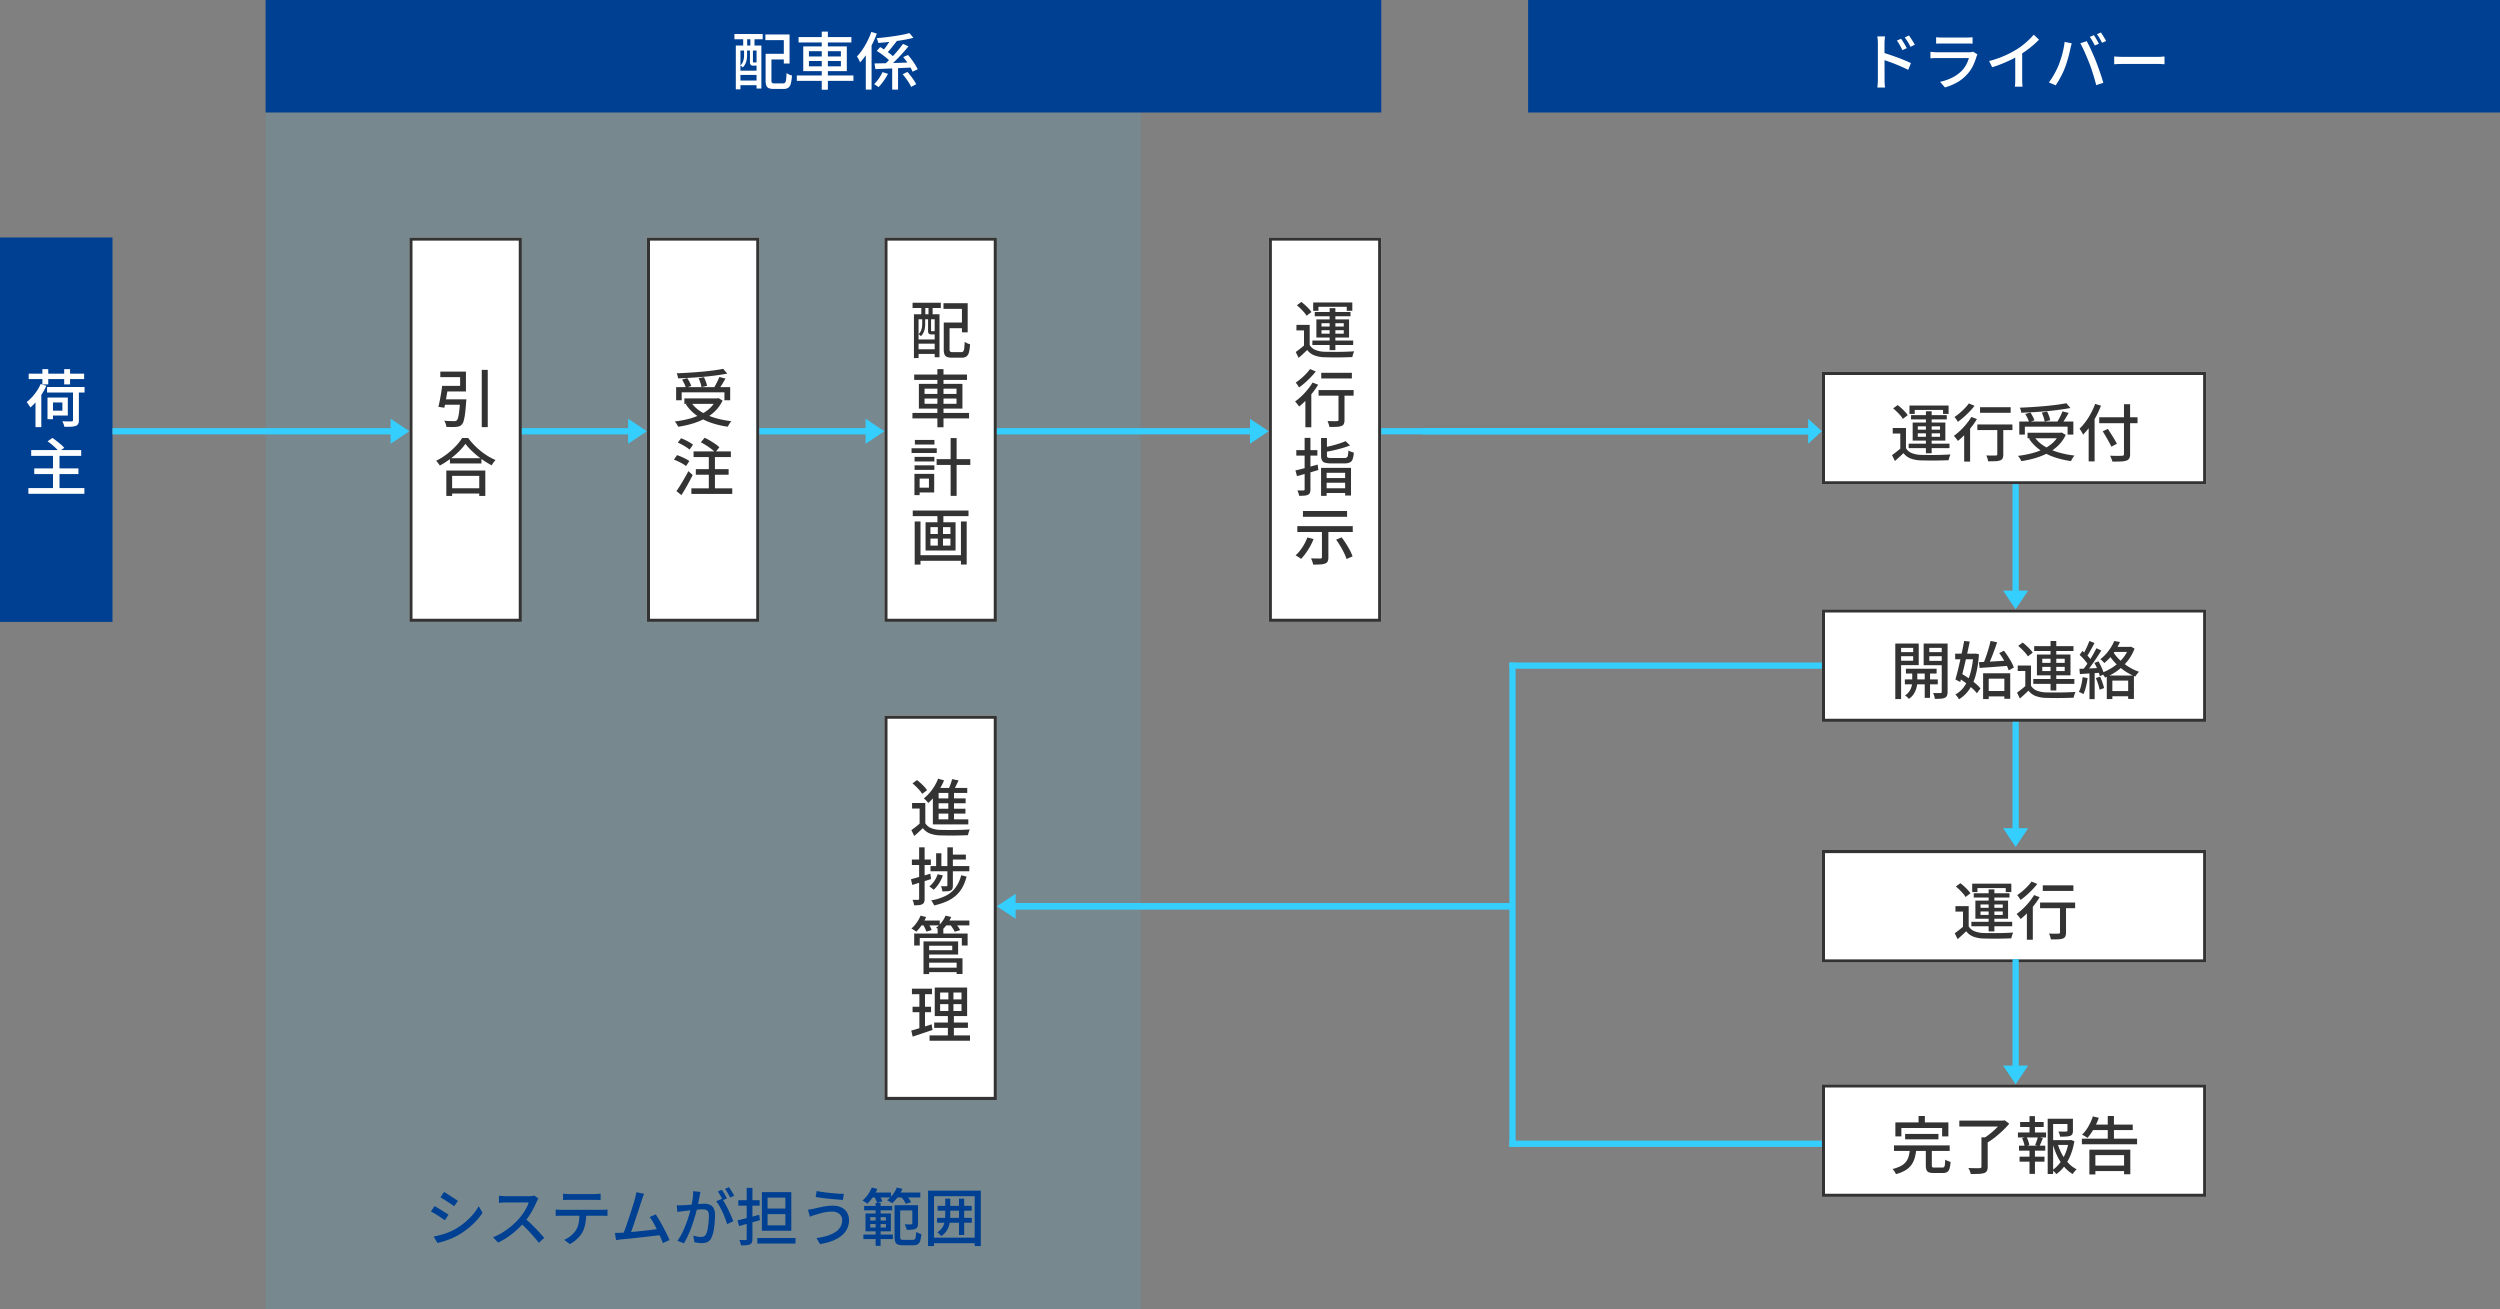 <svg xmlns="http://www.w3.org/2000/svg" width="800" height="419" viewBox="0 0 800 419">
  <rect x="0" y="0" width="800" height="419" fill="#808080" stroke="none"/>
  <g id="diagram" transform="translate(2529 6100)">
    <rect id="長方形_636" data-name="長方形 636" width="358" height="383" transform="translate(-2087 -6064)" fill="none"/>
    <rect id="長方形_637" data-name="長方形 637" width="358" height="383" transform="translate(-2445 -6064)" fill="none"/>
    <rect id="長方形_643" data-name="長方形 643" width="280" height="383" transform="translate(-2444 -6064)" fill="#34ceff" opacity="0.12"/>
    <g id="グループ_900" data-name="グループ 900" transform="translate(-2769 -9455)">
      <rect id="長方形_638" data-name="長方形 638" width="36" height="123" transform="translate(240 3431)" fill="#004092"/>
      <path id="パス_5689" data-name="パス 5689" d="M7.06-11.16h12V-9.4h-12Zm8.3.84h1.88V-.54A2.583,2.583,0,0,1,17.02.64a1.415,1.415,0,0,1-.78.64,4.776,4.776,0,0,1-1.46.26q-.88.04-2.18.04a4.368,4.368,0,0,0-.26-.89,8.906,8.906,0,0,0-.4-.89l1.25.04q.61.02,1.06.01t.63-.01a.727.727,0,0,0,.38-.1.4.4,0,0,0,.1-.32ZM5.02-12.12l1.82.58a20.7,20.7,0,0,1-1.42,2.6A21.529,21.529,0,0,1,3.65-6.55,17.825,17.825,0,0,1,1.72-4.6a3.725,3.725,0,0,0-.32-.54Q1.18-5.46.95-5.8a5.076,5.076,0,0,0-.41-.54A14.741,14.741,0,0,0,3.08-8.91,14.981,14.981,0,0,0,5.02-12.12Zm3.1,4.34H13.7v5.76H8.12V-3.58h3.84V-6.22H8.12Zm-.92,0H8.96V-.86H7.2ZM1.18-15.42H18.92v1.72H1.18Zm4.38-1.46H7.44V-12H5.56Zm6.98,0h1.88V-12H12.54ZM3.36-7.84,5.22-9.68V1.68H3.36ZM1.98,9.02h16v1.86h-16Zm.98,5.86H17.1V16.7H2.96Zm-1.88,6.3H19v1.84H1.08ZM8.96,10.56h2.08V22.14H8.96ZM7.22,6.22,8.78,5.14q.64.44,1.36,1t1.37,1.12A9.128,9.128,0,0,1,12.56,8.3L10.88,9.5a10.628,10.628,0,0,0-.97-1.05Q9.3,7.86,8.59,7.27T7.22,6.22Z" transform="translate(248 3490)" fill="#fff"/>
    </g>
    <g id="グループ_901" data-name="グループ 901" transform="translate(-2638 -9455)">
      <g id="長方形_638-2" data-name="長方形 638" transform="translate(240 3431)" fill="#fff" stroke="#333" stroke-width="1">
        <rect width="36" height="123" stroke="none"/>
        <rect x="0.5" y="0.5" width="35" height="122" fill="none"/>
      </g>
      <path id="パス_5690" data-name="パス 5690" d="M8.28-7.22h1.96l-.01.15q-.01.15-.02.34a1.5,1.5,0,0,1-.05.33q-.14,2.3-.34,3.77A16.5,16.5,0,0,1,9.38-.34,2.8,2.8,0,0,1,8.76.86,1.858,1.858,0,0,1,8,1.39,4.311,4.311,0,0,1,7,1.6a10.952,10.952,0,0,1-1.36.05q-.86-.01-1.82-.05A3.6,3.6,0,0,0,3.61.59a4.231,4.231,0,0,0-.47-.97q.96.1,1.84.12t1.26.02a2.775,2.775,0,0,0,.51-.04.905.905,0,0,0,.39-.18,1.969,1.969,0,0,0,.46-.95,15.054,15.054,0,0,0,.36-2.08q.16-1.35.3-3.47Zm-5.8-4.3H4.42q-.16,1.16-.38,2.44T3.61-6.62q-.21,1.18-.43,2.1l-1.9-.3q.24-.9.46-2.04t.42-2.36Q2.36-10.44,2.48-11.52Zm12.68-5.12h1.92V1.68H15.16ZM2.72-7.22H8.84v1.74H2.48Zm.44-4.3H8.24v-2.8H1.9v-1.76h8.2v6.34H3.16ZM4.98,11.62H15.06V13.3H4.98Zm-.3,9.62H15.22v1.68H4.68Zm-.86-5.66H16.3V23.7H14.36V17.28H5.68V23.7H3.82ZM9.94,7.02a17.889,17.889,0,0,1-2.1,2.45A26.322,26.322,0,0,1,5,11.9a26.966,26.966,0,0,1-3.26,2.08,5,5,0,0,0-.32-.5q-.2-.28-.42-.55a4.331,4.331,0,0,0-.44-.47,20.78,20.78,0,0,0,3.36-2.09A24,24,0,0,0,6.83,7.78,15.54,15.54,0,0,0,8.88,5.16h1.94a21.184,21.184,0,0,0,1.83,2.17,23.474,23.474,0,0,0,2.16,1.98,21.034,21.034,0,0,0,2.36,1.66,20.284,20.284,0,0,0,2.41,1.25,6.327,6.327,0,0,0-.68.81q-.32.45-.58.87-1.16-.62-2.36-1.41a26.154,26.154,0,0,1-2.31-1.71q-1.11-.92-2.07-1.88A16.841,16.841,0,0,1,9.94,7.02Z" transform="translate(248 3490)" fill="#333"/>
    </g>
    <g id="グループ_911" data-name="グループ 911" transform="translate(-2486 -9302)">
      <g id="長方形_638-3" data-name="長方形 638" transform="translate(240 3431)" fill="#fff" stroke="#333" stroke-width="1">
        <rect width="36" height="123" stroke="none"/>
        <rect x="0.5" y="0.5" width="35" height="122" fill="none"/>
      </g>
      <path id="パス_5694" data-name="パス 5694" d="M5.1-9.04v7.22H3.28V-7.28H.86V-9.04Zm0,6.46A3.79,3.79,0,0,0,6.93-1.02,8.451,8.451,0,0,0,9.8-.44q.86.02,2.09.03t2.58,0q1.35-.01,2.63-.06t2.24-.11a5.188,5.188,0,0,0-.22.53Q19,.28,18.9.63t-.16.63q-.88.04-2.05.07t-2.43.04q-1.26.01-2.43-.01T9.78,1.32A9.877,9.877,0,0,1,6.55.71,5.311,5.311,0,0,1,4.3-1Q3.66-.38,2.99.24T1.56,1.52L.64-.36Q1.28-.82,2.02-1.4T3.44-2.58ZM1-15.32l1.44-1.06q.6.46,1.23,1.03t1.15,1.14a8.089,8.089,0,0,1,.84,1.07L4.1-11.96a6.768,6.768,0,0,0-.79-1.09q-.51-.59-1.12-1.19T1-15.32Zm12.68-1.36,2.06.42q-.46.98-.97,2t-.93,1.72l-1.56-.44q.26-.5.53-1.15t.5-1.32Q13.54-16.12,13.68-16.68ZM9.36-13.86h9.16v1.6H9.36V-3H7.52v-9.44l1.42-1.42Zm-.82,3.34H18v1.56H8.54Zm0,3.32h9.4v1.56H8.54ZM7.52-3.82H18.86V-2.2H7.52Zm4.94-9.34h1.82V-3.14H12.46ZM9.2-16.82l1.9.54a20.349,20.349,0,0,1-1.39,2.74,22.29,22.29,0,0,1-1.74,2.49A15.465,15.465,0,0,1,6.04-9.04a5.419,5.419,0,0,0-.39-.48q-.25-.28-.53-.56a4.365,4.365,0,0,0-.5-.44,13.626,13.626,0,0,0,2.65-2.79A15.753,15.753,0,0,0,9.2-16.82ZM12.16,5.14h1.76v6.82H12.16Zm-3.6,1.9h1.68V11.8H8.56Zm4.6.44h4.92V9.06H13.16Zm-6.4,3.66H19.18V12.8H6.76Zm5.4,1.56h1.76v4.66a3.027,3.027,0,0,1-.14,1.02,1.1,1.1,0,0,1-.6.6,2.824,2.824,0,0,1-1.08.23q-.66.03-1.56.03a4.239,4.239,0,0,0-.14-.84,5.347,5.347,0,0,0-.28-.82q.6.02,1.09.02t.67-.02q.28,0,.28-.26ZM9.04,13.76l1.68.38a11.315,11.315,0,0,1-1.25,2.57,10.072,10.072,0,0,1-1.71,2.03,3.088,3.088,0,0,0-.39-.36q-.25-.2-.52-.4t-.47-.32a7.429,7.429,0,0,0,1.59-1.72A8.716,8.716,0,0,0,9.04,13.76Zm7.54.32,1.72.42A14.337,14.337,0,0,1,16.95,18a9.781,9.781,0,0,1-2.11,2.62,11.654,11.654,0,0,1-2.98,1.86A21.3,21.3,0,0,1,7.9,23.74a3.755,3.755,0,0,0-.4-.86,5.667,5.667,0,0,0-.54-.76,16.6,16.6,0,0,0,4.71-1.49,8.843,8.843,0,0,0,3.1-2.6A11.555,11.555,0,0,0,16.58,14.08ZM.5,15.36q1.18-.32,2.84-.79t3.36-.99l.24,1.72q-1.54.5-3.12.99t-2.88.89ZM.8,9.04H6.88V10.8H.8Zm2.32-3.9H4.88V21.6a3.045,3.045,0,0,1-.16,1.1,1.279,1.279,0,0,1-.58.64,2.776,2.776,0,0,1-1.03.29,15.086,15.086,0,0,1-1.61.07,3.951,3.951,0,0,0-.17-.87A6.132,6.132,0,0,0,1,21.94q.6.02,1.1.02t.68-.02a.391.391,0,0,0,.26-.07.353.353,0,0,0,.08-.27ZM5.64,43.66h10.2v1.42H5.64Zm3.4-12.44h1.82v2.32H9.04Zm-7.5,1.5h17.1v3.86H16.78V34.16H3.32v2.42H1.54Zm4.02,2.52H15.6v4.22H5.56v-1.4h8.16V36.64H5.56Zm.08,5.4H17v5.04H15.12V42.06H5.64Zm-1.12-5.4h1.8V45.7H4.52ZM3.34,28.58H9.72v1.54H3.34Zm7.92,0H19.2v1.54H11.26ZM3.58,27l1.78.46a15.672,15.672,0,0,1-1.43,2.59A13.76,13.76,0,0,1,2.2,32.16a2.87,2.87,0,0,0-.45-.35l-.58-.38q-.29-.19-.51-.31a9.938,9.938,0,0,0,1.68-1.86A10.773,10.773,0,0,0,3.58,27Zm8,0,1.8.44a11.761,11.761,0,0,1-1.41,2.45,11.2,11.2,0,0,1-1.81,1.95,4.948,4.948,0,0,0-.48-.32q-.3-.18-.61-.35a5.837,5.837,0,0,0-.55-.27,8.641,8.641,0,0,0,1.79-1.74A9.211,9.211,0,0,0,11.58,27Zm-7.3,2.76,1.62-.44a10.088,10.088,0,0,1,.73,1.17,7.391,7.391,0,0,1,.51,1.13l-1.7.5a8.19,8.19,0,0,0-.47-1.14A10.333,10.333,0,0,0,4.28,29.76Zm8.68.04,1.66-.48q.46.52.93,1.17a6.512,6.512,0,0,1,.69,1.15l-1.72.52a9.049,9.049,0,0,0-.66-1.15A12.145,12.145,0,0,0,12.96,29.8ZM9.84,55.32v2.2h6.84v-2.2Zm0-3.7V53.8h6.84V51.62ZM8.12,50H18.48v9.14H8.12ZM7.94,61.2h10.8v1.72H7.94ZM6.46,65.32H19.4v1.72H6.46ZM.82,50.38H7.24v1.76H.82Zm.2,5.78H6.94V57.9H1.02ZM.6,63.78q.84-.22,1.9-.54t2.24-.7l2.36-.76.32,1.8q-1.64.56-3.32,1.12T1.06,65.72Zm2.6-12.7H5V63.42l-1.8.32Zm9.28-.34H14.1v7.62h.14V66.1H12.32V58.36h.16Z" transform="translate(248 3468)" fill="#333"/>
    </g>
    <g id="グループ_903" data-name="グループ 903" transform="translate(-2562 -9455)">
      <g id="長方形_638-4" data-name="長方形 638" transform="translate(240 3431)" fill="#fff" stroke="#333" stroke-width="1">
        <rect width="36" height="123" stroke="none"/>
        <rect x="0.5" y="0.5" width="35" height="122" fill="none"/>
      </g>
      <path id="パス_5691" data-name="パス 5691" d="M1.36-11.12h17.3v4.2H16.82V-9.46H3.14v2.54H1.36ZM4-7.52H14.9v1.76H4Zm12.42-9.46,1.3,1.54q-1.6.3-3.51.56t-3.98.45q-2.07.19-4.17.31t-4.08.2a3.817,3.817,0,0,0-.16-.84,5.6,5.6,0,0,0-.28-.78q1.98-.08,4.03-.21t4.04-.31q1.99-.18,3.73-.41T16.42-16.98ZM3.26-13.52,4.9-14a9.314,9.314,0,0,1,.78,1.3,8.911,8.911,0,0,1,.52,1.22l-1.72.54a7.519,7.519,0,0,0-.49-1.25A12.951,12.951,0,0,0,3.26-13.52Zm5.3-.44,1.7-.36a14.409,14.409,0,0,1,.61,1.42,7.807,7.807,0,0,1,.39,1.36l-1.78.44a8.627,8.627,0,0,0-.34-1.37A12.4,12.4,0,0,0,8.56-13.96Zm6.62-.4,1.98.5q-.36.64-.75,1.29t-.78,1.24q-.39.59-.73,1.05l-1.54-.48q.32-.5.66-1.13t.65-1.28Q14.98-13.82,15.18-14.36ZM14.2-7.52h.4l.34-.08,1.28.78a11.624,11.624,0,0,1-2.37,3.36,14.223,14.223,0,0,1-3.32,2.41A21.86,21.86,0,0,1,6.5.58a32.169,32.169,0,0,1-4.48.98q-.1-.22-.29-.55T1.33.38a3.746,3.746,0,0,0-.41-.5A34.853,34.853,0,0,0,5.28-.93,20.108,20.108,0,0,0,9.11-2.31a12.372,12.372,0,0,0,3.05-2.06A8.855,8.855,0,0,0,14.2-7.2ZM6.12-6.28A10.625,10.625,0,0,0,9.16-3.36a17.56,17.56,0,0,0,4.41,2.02A29.936,29.936,0,0,0,19.04-.22a3.717,3.717,0,0,0-.42.52q-.22.32-.41.65t-.33.59A27.828,27.828,0,0,1,12.32.21,17.7,17.7,0,0,1,7.8-2.15,13.71,13.71,0,0,1,4.48-5.6ZM9.26,6.52,10.5,5.08A18.394,18.394,0,0,1,12.22,6q.9.54,1.7,1.09A8.3,8.3,0,0,1,15.2,8.14L13.86,9.76a9.71,9.71,0,0,0-1.23-1.09q-.77-.59-1.66-1.16T9.26,6.52Zm-1.6,8.6h10.5v1.8H7.66ZM6.24,21.26H19.32v1.8H6.24Zm.7-11.82H18.88v1.82H6.94Zm4.88.62h1.96v12H11.82ZM1.9,6.64l1.04-1.4a13.9,13.9,0,0,1,1.39.6q.73.36,1.38.74a6.433,6.433,0,0,1,1.05.74L5.66,8.88a8.42,8.42,0,0,0-1.03-.77Q4,7.7,3.29,7.31A13.836,13.836,0,0,0,1.9,6.64ZM.66,12.1l.98-1.46q.68.22,1.42.54t1.41.67a7.533,7.533,0,0,1,1.11.69l-1.04,1.6a8.687,8.687,0,0,0-1.07-.72q-.65-.38-1.38-.73A13.263,13.263,0,0,0,.66,12.1Zm.8,10.06q.54-.76,1.2-1.82T4,18.09q.68-1.19,1.28-2.33l1.38,1.26q-.52,1.04-1.13,2.17T4.29,21.4q-.63,1.08-1.23,2.04Z" transform="translate(248 3490)" fill="#333"/>
    </g>
    <g id="グループ_904" data-name="グループ 904" transform="translate(-2486 -9455)">
      <g id="長方形_638-5" data-name="長方形 638" transform="translate(240 3431)" fill="#fff" stroke="#333" stroke-width="1">
        <rect width="36" height="123" stroke="none"/>
        <rect x="0.5" y="0.5" width="35" height="122" fill="none"/>
      </g>
      <path id="パス_5692" data-name="パス 5692" d="M11.9-9.78h5.82v1.8H11.9Zm-.9,0h1.86v8.54a1.036,1.036,0,0,0,.19.75,1.353,1.353,0,0,0,.83.17h2.74a.776.776,0,0,0,.63-.25,1.942,1.942,0,0,0,.3-.95q.09-.7.15-2.1a4.437,4.437,0,0,0,.52.32,5.184,5.184,0,0,0,.62.28,4.653,4.653,0,0,0,.58.18,13,13,0,0,1-.36,2.59,2.336,2.336,0,0,1-.8,1.32,2.523,2.523,0,0,1-1.5.39H13.64a4.384,4.384,0,0,1-1.59-.23,1.423,1.423,0,0,1-.81-.82A4.519,4.519,0,0,1,11-1.24Zm-.08-6.2h7.74v9.32H16.82v-7.5h-5.9ZM1.46-12.44H9.64V1.32H8.1V-10.84H2.94V1.58H1.46Zm.78,8.06h6.6v1.36H2.24Zm0,3.14h6.6V.26H2.24ZM1.02-16.12h9.04v1.68H1.02Zm2.8.4H5.1v4.48H3.82Zm2.3,0H7.44v4.48H6.12ZM4.1-11.26h.96v2.02a8.112,8.112,0,0,1-.11,1.27,5.248,5.248,0,0,1-.41,1.35,3.909,3.909,0,0,1-.86,1.2,2.259,2.259,0,0,0-.34-.35,1.77,1.77,0,0,0-.42-.29,3.1,3.1,0,0,0,.76-1.03A4.59,4.59,0,0,0,4.01-8.2,6.692,6.692,0,0,0,4.1-9.26Zm1.88,0h.96V-7.3a.421.421,0,0,0,.04.23q.04.05.18.05h.58q.24,0,.28-.06a1.416,1.416,0,0,0,.41.24,3.807,3.807,0,0,0,.49.16.9.9,0,0,1-.33.52A1.213,1.213,0,0,1,7.9-6H7.06a1.135,1.135,0,0,1-.85-.25A1.648,1.648,0,0,1,5.98-7.3ZM1.54,6.86h16.9V8.58H1.54ZM.98,19.14H19.1v1.74H.98ZM8.96,5.12h1.96v18.6H8.96Zm-4.1,9.4v1.7H15.08v-1.7Zm0-3.14v1.68H15.08V11.38ZM3.04,9.84H16.98v7.92H3.04ZM8.72,33.92H19.5v1.86H8.72Zm4.48-6.74h1.92v18.5H13.2ZM1.66,33.2H8v1.46H1.66Zm.1-5.42H8.02v1.48H1.76Zm-.1,8.12H8v1.46H1.66ZM.7,30.44H8.76v1.52H.7Zm1.82,8.2H7.94v5.94H2.52V43.06H6.26v-2.9H2.52Zm-.9,0H3.28v6.8H1.62ZM2.74,64.66h14.5v1.8H2.74ZM1.08,50.38H18.92v1.78H1.08Zm.62,3.48H3.56V67.68H1.7Zm14.8,0h1.84V67.64H16.5ZM8.98,50.9h1.9v3.98H8.98Zm.12,3.92h1.66v7.72H9.1ZM6.74,59.36V61.6h6.4V59.36Zm0-3.68v2.2h6.4v-2.2ZM5.18,54.12h9.6v9.04H5.18Z" transform="translate(248 3468)" fill="#333"/>
    </g>
    <g id="グループ_905" data-name="グループ 905" transform="translate(-2363 -9455)">
      <g id="長方形_638-6" data-name="長方形 638" transform="translate(240 3431)" fill="#fff" stroke="#333" stroke-width="1">
        <rect width="36" height="123" stroke="none"/>
        <rect x="0.5" y="0.5" width="35" height="122" fill="none"/>
      </g>
      <path id="パス_5693" data-name="パス 5693" d="M5.1-9.04v7.22H3.28V-7.28H.86V-9.04Zm0,6.46A3.79,3.79,0,0,0,6.93-1.02,8.451,8.451,0,0,0,9.8-.44q.86.02,2.09.03t2.58,0q1.35-.01,2.63-.06t2.24-.11a5.188,5.188,0,0,0-.22.53Q19,.28,18.9.63t-.16.63q-.88.04-2.05.07t-2.43.04q-1.26.01-2.43-.01T9.78,1.32A9.877,9.877,0,0,1,6.55.71,5.311,5.311,0,0,1,4.3-1Q3.66-.38,2.99.24T1.56,1.52L.64-.36Q1.28-.82,2.02-1.4T3.44-2.58ZM1-15.32l1.44-1.06q.6.46,1.23,1.03t1.15,1.14a8.089,8.089,0,0,1,.84,1.07L4.1-11.96a6.768,6.768,0,0,0-.79-1.09q-.51-.59-1.12-1.19T1-15.32Zm10.48.92h1.84V-.96H11.48ZM8.88-7.34v1.12H16V-7.34Zm0-2.24V-8.5H16V-9.58ZM7.24-10.8H17.7V-5H7.24ZM6.22-16.22H18.74v2.68H16.96v-1.28H7.9v1.28H6.22Zm.5,3.06H18.16v1.36H6.72ZM5.96-4.02H19.02V-2.6H5.96ZM8.8,6.3h9.8V8.1H8.8Zm5.52,6.08h1.92v9a3.08,3.08,0,0,1-.21,1.27,1.341,1.341,0,0,1-.79.67,4.721,4.721,0,0,1-1.49.26q-.93.04-2.35.04a6.329,6.329,0,0,0-.23-.94,6.431,6.431,0,0,0-.37-.94q.66.02,1.28.03t1.08.01q.46,0,.64-.02a.675.675,0,0,0,.41-.09.38.38,0,0,0,.11-.31Zm-6.38-.56H19.16v1.8H7.94Zm-4.22,1.9,1.66-1.66.24.1V23.72H3.72Zm2.3-4.3,1.78.68a21.816,21.816,0,0,1-1.78,2.58Q5,13.96,3.9,15.1a22.7,22.7,0,0,1-2.18,2,5.544,5.544,0,0,0-.36-.51q-.24-.31-.49-.62a4.3,4.3,0,0,0-.45-.49,18.308,18.308,0,0,0,2.05-1.7,23.369,23.369,0,0,0,1.95-2.1A18.5,18.5,0,0,0,6.02,9.42ZM5.22,5.1l1.82.76A19.888,19.888,0,0,1,5.46,7.69q-.9.93-1.86,1.78a21.607,21.607,0,0,1-1.9,1.51q-.12-.22-.31-.51T1,9.9a3.673,3.673,0,0,0-.38-.46,18.434,18.434,0,0,0,1.71-1.3A21.113,21.113,0,0,0,3.96,6.6,14.2,14.2,0,0,0,5.22,5.1ZM8.74,27.16h1.88v5.58q0,.54.27.68a3.22,3.22,0,0,0,1.21.14h4.06a1.5,1.5,0,0,0,.79-.17,1.023,1.023,0,0,0,.38-.69,11.317,11.317,0,0,0,.17-1.56,3.338,3.338,0,0,0,.82.41,6.733,6.733,0,0,0,.9.27,7.7,7.7,0,0,1-.39,2.13,1.814,1.814,0,0,1-.89,1.04,3.883,3.883,0,0,1-1.66.29H11.94a6.722,6.722,0,0,1-1.95-.22,1.547,1.547,0,0,1-.97-.78,3.492,3.492,0,0,1-.28-1.54Zm7.84,1,1.44,1.38q-1.1.44-2.43.83t-2.74.71q-1.41.32-2.73.56a3.557,3.557,0,0,0-.24-.71q-.18-.41-.34-.71,1.26-.26,2.57-.59t2.48-.71A18.079,18.079,0,0,0,16.58,28.16ZM8.74,36.72h9.58v8.86H16.44V38.3H10.52v7.38H8.74Zm.94,3.26h7.4v1.5H9.68ZM9.6,43.24h7.52v1.52H9.6ZM.54,37.54q.9-.2,2.07-.5t2.46-.66l2.57-.72.24,1.74q-1.78.54-3.59,1.05t-3.25.91Zm.28-6.5H7.56V32.8H.82Zm2.66-3.92H5.34V43.56a3.016,3.016,0,0,1-.17,1.14,1.225,1.225,0,0,1-.61.62,3.149,3.149,0,0,1-1.13.28q-.69.06-1.71.06a4.184,4.184,0,0,0-.21-.86q-.17-.5-.33-.88.62.02,1.18.03a7.288,7.288,0,0,0,.74-.01.426.426,0,0,0,.3-.08.426.426,0,0,0,.08-.3ZM9.02,56.38h2.06v8.98a2.968,2.968,0,0,1-.23,1.3,1.422,1.422,0,0,1-.85.68,5.587,5.587,0,0,1-1.54.28q-.94.06-2.26.06a5.253,5.253,0,0,0-.26-1.01,7.493,7.493,0,0,0-.42-.99q.64.02,1.25.03t1.09.01h.66a.793.793,0,0,0,.39-.1.35.35,0,0,0,.11-.3Zm-4.66,2.6,1.98.52a17.764,17.764,0,0,1-1.12,2.37,22.806,22.806,0,0,1-1.4,2.19,17.8,17.8,0,0,1-1.48,1.8,4.373,4.373,0,0,0-.52-.39q-.32-.21-.66-.42t-.58-.33a13.046,13.046,0,0,0,2.17-2.58A15.7,15.7,0,0,0,4.36,58.98Zm9.2.72,1.76-.74q.72.92,1.41,2.01t1.25,2.15a12.413,12.413,0,0,1,.84,1.92l-1.92.84a14.793,14.793,0,0,0-.78-1.9q-.52-1.08-1.19-2.2T13.56,59.7ZM2.94,50.52H17.06v1.86H2.94Zm-1.8,4.84H18.88v1.88H1.14Z" transform="translate(248 3468)" fill="#333"/>
    </g>
    <g id="グループ_914" data-name="グループ 914" transform="translate(-2815 -9548)">
      <rect id="長方形_641" data-name="長方形 641" width="357" height="36" transform="translate(371 3448)" fill="#004092"/>
      <path id="パス_5688" data-name="パス 5688" d="M11.9-9.78h5.82v1.8H11.9Zm-.9,0h1.86v8.54a1.036,1.036,0,0,0,.19.75,1.353,1.353,0,0,0,.83.17h2.74a.776.776,0,0,0,.63-.25,1.942,1.942,0,0,0,.3-.95q.09-.7.15-2.1a4.437,4.437,0,0,0,.52.32,5.184,5.184,0,0,0,.62.28,4.653,4.653,0,0,0,.58.18,13,13,0,0,1-.36,2.59,2.336,2.336,0,0,1-.8,1.32,2.523,2.523,0,0,1-1.5.39H13.64a4.384,4.384,0,0,1-1.59-.23,1.423,1.423,0,0,1-.81-.82A4.519,4.519,0,0,1,11-1.24Zm-.08-6.2h7.74v9.32H16.82v-7.5h-5.9ZM1.46-12.44H9.64V1.32H8.1V-10.84H2.94V1.58H1.46Zm.78,8.06h6.6v1.36H2.24Zm0,3.14h6.6V.26H2.24ZM1.02-16.12h9.04v1.68H1.02Zm2.8.4H5.1v4.48H3.82Zm2.3,0H7.44v4.48H6.12ZM4.1-11.26h.96v2.02a8.112,8.112,0,0,1-.11,1.27,5.248,5.248,0,0,1-.41,1.35,3.909,3.909,0,0,1-.86,1.2,2.259,2.259,0,0,0-.34-.35,1.77,1.77,0,0,0-.42-.29,3.1,3.1,0,0,0,.76-1.03A4.59,4.59,0,0,0,4.01-8.2,6.692,6.692,0,0,0,4.1-9.26Zm1.88,0h.96V-7.3a.421.421,0,0,0,.04.23q.04.05.18.05h.58q.24,0,.28-.06a1.416,1.416,0,0,0,.41.24,3.807,3.807,0,0,0,.49.16.9.9,0,0,1-.33.52A1.213,1.213,0,0,1,7.9-6H7.06a1.135,1.135,0,0,1-.85-.25A1.648,1.648,0,0,1,5.98-7.3Zm15.56-3.88h16.9v1.72H21.54ZM20.98-2.86H39.1v1.74H20.98Zm7.98-14.02h1.96V1.72H28.96Zm-4.1,9.4v1.7H35.08v-1.7Zm0-3.14v1.68H35.08v-1.68Zm-1.82-1.54H36.98v7.92H23.04ZM51.5-6.14h1.88V1.68H51.5ZM45.84-6.7q1.52-.02,3.51-.07t4.22-.12Q55.8-6.96,58-7.04L57.94-5.4l-4.24.2q-2.14.1-4.08.18t-3.5.14Zm11.18-9.72L58.3-14.9q-1.14.3-2.51.56t-2.86.46q-1.49.2-2.99.36t-2.9.26a6.007,6.007,0,0,0-.21-.77,4.923,4.923,0,0,0-.31-.75q1.38-.12,2.84-.29t2.86-.38q1.4-.21,2.63-.45T57.02-16.42Zm-2.06,3.46,1.74.8Q55.76-11,54.64-9.77T52.37-7.41q-1.15,1.13-2.15,1.99l-1.4-.78q.76-.66,1.59-1.48t1.66-1.73q.83-.91,1.57-1.83T54.96-12.96ZM51.2-14.7l1.76.88q-.52.66-1.09,1.37t-1.11,1.37a12.952,12.952,0,0,1-1.04,1.14l-1.28-.74q.48-.54.99-1.24t.98-1.43Q50.88-14.08,51.2-14.7ZM54.84-3.24l1.52-.74q.54.58,1.09,1.29t1.01,1.4a9.558,9.558,0,0,1,.72,1.25L57.56.8a9.787,9.787,0,0,0-.68-1.27q-.44-.71-.97-1.44A16.317,16.317,0,0,0,54.84-3.24Zm.18-5.5,1.54-.66q.6.68,1.21,1.5t1.11,1.63a11.916,11.916,0,0,1,.78,1.45L58-4.06a8.928,8.928,0,0,0-.72-1.47q-.48-.81-1.08-1.66T55.02-8.74ZM46.56-10.7l1.1-1.24q.78.46,1.62,1.03t1.58,1.15a9.105,9.105,0,0,1,1.2,1.1L50.88-7.28a8.444,8.444,0,0,0-1.15-1.13Q49-9.02,48.17-9.63A19.206,19.206,0,0,0,46.56-10.7Zm-1.74-6.08,1.76.52a30.931,30.931,0,0,1-1.47,3.41,32.64,32.64,0,0,1-1.83,3.19,18.687,18.687,0,0,1-2.06,2.64q-.08-.22-.25-.59t-.37-.73a5.3,5.3,0,0,0-.38-.6,15.755,15.755,0,0,0,1.79-2.22,24.063,24.063,0,0,0,1.57-2.7A25.219,25.219,0,0,0,44.82-16.78Zm-1.76,5.32,1.8-1.8.04.02V1.68H43.06ZM48.4-3.92l1.76.54a21.4,21.4,0,0,1-1.39,2.26,14.821,14.821,0,0,1-1.65,2,6.9,6.9,0,0,0-.69-.51q-.41-.27-.71-.45a11.359,11.359,0,0,0,1.04-1.16A13.028,13.028,0,0,0,47.7-2.6,12.933,12.933,0,0,0,48.4-3.92Z" transform="translate(520 3475)" fill="#fff"/>
    </g>
    <g id="グループ_915" data-name="グループ 915" transform="translate(-2411 -9548)">
      <rect id="長方形_641-2" data-name="長方形 641" width="311" height="36" transform="translate(371 3448)" fill="#004092"/>
      <path id="パス_5696" data-name="パス 5696" d="M13.34-14.6q.28.38.62.91t.66,1.08q.32.55.54,1.03l-1.4.62q-.26-.58-.54-1.09t-.58-1.01q-.3-.5-.64-.96Zm2.52-1.04q.28.36.62.88t.68,1.07q.34.55.58.99l-1.38.68q-.28-.58-.57-1.08t-.61-.98q-.32-.48-.66-.94ZM5.92-1.56V-13.12q0-.48-.05-1.11t-.13-1.13H8.2q-.04.48-.1,1.09t-.06,1.15q0,.66,0,1.7t0,2.24q0,1.2.01,2.41t.01,2.29q0,1.08,0,1.86t0,1.06q0,.3.01.76t.06.94q.05.48.07.86H5.76q.06-.54.11-1.26T5.92-1.56ZM7.6-10.14q.98.28,2.19.69t2.46.87q1.25.46,2.36.93t1.89.85l-.88,2.16q-.84-.44-1.89-.91t-2.15-.91q-1.1-.44-2.13-.8T7.6-7.88Zm16.96-4.94q.4.04.91.07t1.01.03h7.78q.48,0,1.03-.03t.93-.07v2.06q-.38-.04-.92-.05t-1.06-.01H26.48q-.48,0-.99.01t-.93.05ZM37.8-9.58a3.01,3.01,0,0,0-.19.36,2.6,2.6,0,0,0-.13.34,18.734,18.734,0,0,1-1.12,2.92,10.94,10.94,0,0,1-1.82,2.68A12.588,12.588,0,0,1,31.15-.56,18.386,18.386,0,0,1,27.38.98L25.82-.82A15.679,15.679,0,0,0,29.8-2.21a11.269,11.269,0,0,0,3.02-2.21,8.489,8.489,0,0,0,1.41-1.96,10.05,10.05,0,0,0,.81-2.04H24.86q-.36,0-.95.02t-1.17.06v-2.08q.6.06,1.14.1t.98.04H35.1a5.046,5.046,0,0,0,.75-.05,2.456,2.456,0,0,0,.53-.13Zm3.72,2.12a33.3,33.3,0,0,0,4.85-1.67,30.083,30.083,0,0,0,3.87-2.01,19.9,19.9,0,0,0,2.07-1.44q1.01-.8,1.91-1.66A22.23,22.23,0,0,0,55.8-15.9l1.68,1.6q-.88.9-1.9,1.78t-2.15,1.69q-1.13.81-2.31,1.53-1.1.68-2.5,1.37T45.66-6.61q-1.56.63-3.16,1.13Zm8.36-2.64,2.22-.58v9.06q0,.4.01.87t.04.87a3.472,3.472,0,0,0,.09.62H49.76q.02-.22.06-.62t.05-.87q.01-.47.01-.87Zm25.16-5.64a8.022,8.022,0,0,1,.55.84q.29.5.57,1t.48.9l-1.3.56q-.3-.6-.75-1.4a15.1,15.1,0,0,0-.85-1.36Zm2.26-.86q.26.38.57.88t.61.99q.3.49.48.85l-1.3.58q-.32-.64-.77-1.42a13.442,13.442,0,0,0-.87-1.34ZM63.74-6.1q.32-.82.63-1.74t.57-1.91q.26-.99.45-1.97t.29-1.88l2.26.46q-.06.26-.14.57t-.15.61q-.07.3-.13.52-.1.48-.27,1.23t-.41,1.6q-.24.85-.51,1.72t-.57,1.61q-.36.94-.84,1.93T63.9-1.42Q63.36-.48,62.82.3L60.64-.62A22.341,22.341,0,0,0,62.4-3.35,27.634,27.634,0,0,0,63.74-6.1Zm9.86-.62q-.3-.78-.67-1.66t-.76-1.77q-.39-.89-.77-1.67t-.7-1.34l2.06-.68q.3.56.69,1.34t.79,1.67q.4.89.78,1.77t.68,1.64q.28.72.61,1.62t.66,1.85q.33.95.61,1.84T78.06-.5L75.78.24q-.26-1.1-.62-2.3t-.75-2.4Q74.02-5.66,73.6-6.72Zm7.94-2.2.83.05q.49.03,1.06.05t1.09.02H95.4q.72,0,1.3-.05t.94-.07v2.48l-.96-.06q-.62-.04-1.28-.04H84.52q-.82,0-1.64.03t-1.34.07Z" transform="translate(477 3475)" fill="#fff"/>
    </g>
    <g id="グループ_919" data-name="グループ 919" transform="translate(-2718 -9533)">
      <g id="長方形_642" data-name="長方形 642" transform="translate(772 3552)" fill="#fff" stroke="#333" stroke-width="1">
        <rect width="123" height="36" stroke="none"/>
        <rect x="0.5" y="0.5" width="122" height="35" fill="none"/>
      </g>
      <path id="パス_5697" data-name="パス 5697" d="M5.1-9.04v7.22H3.28V-7.28H.86V-9.04Zm0,6.46A3.79,3.79,0,0,0,6.93-1.02,8.451,8.451,0,0,0,9.8-.44q.86.02,2.09.03t2.58,0q1.35-.01,2.63-.06t2.24-.11a5.188,5.188,0,0,0-.22.53Q19,.28,18.9.63t-.16.63q-.88.04-2.05.07t-2.43.04q-1.26.01-2.43-.01T9.78,1.32A9.877,9.877,0,0,1,6.55.71,5.311,5.311,0,0,1,4.3-1Q3.66-.38,2.99.24T1.56,1.52L.64-.36Q1.28-.82,2.02-1.4T3.44-2.58ZM1-15.32l1.44-1.06q.6.46,1.23,1.03t1.15,1.14a8.089,8.089,0,0,1,.84,1.07L4.1-11.96a6.768,6.768,0,0,0-.79-1.09q-.51-.59-1.12-1.19T1-15.32Zm10.48.92h1.84V-.96H11.48ZM8.88-7.34v1.12H16V-7.34Zm0-2.24V-8.5H16V-9.58ZM7.24-10.8H17.7V-5H7.24ZM6.22-16.22H18.74v2.68H16.96v-1.28H7.9v1.28H6.22Zm.5,3.06H18.16v1.36H6.72ZM5.96-4.02H19.02V-2.6H5.96ZM28.8-15.7h9.8v1.8H28.8Zm5.52,6.08h1.92v9A3.08,3.08,0,0,1,36.03.65a1.341,1.341,0,0,1-.79.67,4.721,4.721,0,0,1-1.49.26q-.93.04-2.35.04a6.329,6.329,0,0,0-.23-.94,6.431,6.431,0,0,0-.37-.94q.66.02,1.28.03t1.08.01q.46,0,.64-.02a.675.675,0,0,0,.41-.09.38.38,0,0,0,.11-.31Zm-6.38-.56H39.16v1.8H27.94Zm-4.22,1.9,1.66-1.66.24.1V1.72h-1.9Zm2.3-4.3,1.78.68a21.816,21.816,0,0,1-1.78,2.58Q25-8.04,23.9-6.9a22.7,22.7,0,0,1-2.18,2,5.544,5.544,0,0,0-.36-.51q-.24-.31-.49-.62a4.3,4.3,0,0,0-.45-.49,18.308,18.308,0,0,0,2.05-1.7,23.369,23.369,0,0,0,1.95-2.1A18.5,18.5,0,0,0,26.02-12.58Zm-.8-4.32,1.82.76a19.887,19.887,0,0,1-1.58,1.83q-.9.93-1.86,1.78a21.608,21.608,0,0,1-1.9,1.51q-.12-.22-.31-.51T21-12.1a3.673,3.673,0,0,0-.38-.46,18.434,18.434,0,0,0,1.71-1.3,21.113,21.113,0,0,0,1.63-1.54A14.2,14.2,0,0,0,25.22-16.9Zm16.14,5.78h17.3v4.2H56.82V-9.46H43.14v2.54H41.36ZM44-7.52H54.9v1.76H44Zm12.42-9.46,1.3,1.54q-1.6.3-3.51.56t-3.98.45q-2.07.19-4.17.31t-4.08.2a3.817,3.817,0,0,0-.16-.84,5.6,5.6,0,0,0-.28-.78q1.98-.08,4.03-.21t4.04-.31q1.99-.18,3.73-.41T56.42-16.98ZM43.26-13.52,44.9-14a9.315,9.315,0,0,1,.78,1.3,8.91,8.91,0,0,1,.52,1.22l-1.72.54a7.519,7.519,0,0,0-.49-1.25A12.951,12.951,0,0,0,43.26-13.52Zm5.3-.44,1.7-.36a14.409,14.409,0,0,1,.61,1.42,7.807,7.807,0,0,1,.39,1.36l-1.78.44a8.627,8.627,0,0,0-.34-1.37A12.4,12.4,0,0,0,48.56-13.96Zm6.62-.4,1.98.5q-.36.64-.75,1.29t-.78,1.24q-.39.59-.73,1.05l-1.54-.48q.32-.5.66-1.13t.65-1.28Q54.98-13.82,55.18-14.36ZM54.2-7.52h.4l.34-.08,1.28.78a11.624,11.624,0,0,1-2.37,3.36,14.223,14.223,0,0,1-3.32,2.41A21.86,21.86,0,0,1,46.5.58a32.169,32.169,0,0,1-4.48.98q-.1-.22-.29-.55t-.4-.63a3.746,3.746,0,0,0-.41-.5,34.853,34.853,0,0,0,4.36-.81,20.108,20.108,0,0,0,3.83-1.38,12.372,12.372,0,0,0,3.05-2.06A8.855,8.855,0,0,0,54.2-7.2ZM46.12-6.28a10.625,10.625,0,0,0,3.04,2.92,17.56,17.56,0,0,0,4.41,2.02A29.936,29.936,0,0,0,59.04-.22a3.717,3.717,0,0,0-.42.52q-.22.32-.41.65t-.33.59A27.828,27.828,0,0,1,52.32.21,17.7,17.7,0,0,1,47.8-2.15,13.71,13.71,0,0,1,44.48-5.6Zm20.82-6.2H79.2v1.9H66.94Zm7.92-4.18h1.96V-.74A2.916,2.916,0,0,1,76.54.71a1.636,1.636,0,0,1-.92.69,6.434,6.434,0,0,1-1.74.27q-1.1.05-2.74.03a2.99,2.99,0,0,0-.17-.6q-.13-.34-.28-.68t-.29-.6q.82.04,1.6.05t1.37,0q.59-.01.83-.01a.857.857,0,0,0,.51-.15.571.571,0,0,0,.15-.45Zm-6.8,8.68,1.64-.78q.5.76,1.05,1.63t1.05,1.7q.5.83.8,1.43l-1.78.94q-.28-.62-.74-1.47t-1-1.76Q68.54-7.2,68.06-7.98Zm-4.5-3.28,1.88-1.9.02.04V1.64h-1.9Zm2.08-5.5,1.86.58a29.324,29.324,0,0,1-1.57,3.44,30.38,30.38,0,0,1-1.97,3.2A21.283,21.283,0,0,1,61.78-6.9a4.2,4.2,0,0,0-.29-.59q-.21-.37-.44-.74a5.736,5.736,0,0,0-.41-.59,17.574,17.574,0,0,0,1.94-2.23,22.024,22.024,0,0,0,1.72-2.73A23.725,23.725,0,0,0,65.64-16.76Z" transform="translate(793.812 3579)" fill="#333"/>
    </g>
    <g id="グループ_920" data-name="グループ 920" transform="translate(-2718 -9457)">
      <g id="長方形_642-2" data-name="長方形 642" transform="translate(772 3552)" fill="#fff" stroke="#333" stroke-width="1">
        <rect width="123" height="36" stroke="none"/>
        <rect x="0.5" y="0.5" width="122" height="35" fill="none"/>
      </g>
      <path id="パス_5698" data-name="パス 5698" d="M5.08-8H14.9v1.52H5.08ZM4.74-4.6H15.28v1.58H4.74ZM11.1-7.54h1.7V1.32H11.1Zm-4,.08H8.72v3.74a7.359,7.359,0,0,1-.11,1.14A7.175,7.175,0,0,1,8.2-1.13,6.694,6.694,0,0,1,7.38.36,5.23,5.23,0,0,1,6.02,1.64a4.837,4.837,0,0,0-.56-.59A5.592,5.592,0,0,0,4.8.52,4.285,4.285,0,0,0,6.23-.85a5.421,5.421,0,0,0,.68-1.57A5.742,5.742,0,0,0,7.1-3.74ZM2.64-13.32H8v1.3H2.64Zm9.26,0h5.38v1.3H11.9Zm4.64-2.74h1.88V-.62A3.171,3.171,0,0,1,18.23.59a1.349,1.349,0,0,1-.67.69,3.616,3.616,0,0,1-1.28.3q-.78.06-1.94.06a3.406,3.406,0,0,0-.11-.6q-.09-.34-.2-.69a2.905,2.905,0,0,0-.25-.59q.76.02,1.44.02h.92a.5.5,0,0,0,.31-.11.431.431,0,0,0,.09-.31Zm-13.72,0H9.18v6.9H2.82v-1.4H7.4v-4.12H2.82Zm14.68,0v1.38H12.56v4.16H17.5v1.38H10.76v-6.92Zm-15.82,0H3.54V1.7H1.68ZM30.74-.88h6.72V.84H30.74Zm-.96-5.68h8.68V1.62H36.58V-4.82h-5V1.7h-1.8ZM28.44-10.1l2.76-.14q1.56-.08,3.31-.19T38-10.64l-.02,1.7q-1.66.12-3.33.25t-3.21.24q-1.54.11-2.78.19Zm6.5-2.92,1.5-.76q.66.84,1.29,1.81t1.14,1.91a10.213,10.213,0,0,1,.75,1.68l-1.66.9a10.383,10.383,0,0,0-.7-1.72q-.48-.96-1.08-1.96T34.94-13.02ZM32.16-16.9l2.1.42q-.4,1.24-.89,2.58t-1,2.59q-.51,1.25-.97,2.21l-1.6-.42q.32-.74.66-1.66t.66-1.92q.32-1,.59-1.97T32.16-16.9ZM20.84-12.82h6.54v1.78H20.84Zm2.88-4.08,1.78.2q-.3,1.54-.68,3.27t-.79,3.46q-.41,1.73-.81,3.33t-.76,2.88l-1.54-.82q.34-1.16.72-2.67t.75-3.2q.37-1.69.72-3.35T23.72-16.9ZM21.88-5.06,22.92-6.4q1.1.64,2.26,1.45t2.17,1.66A11.121,11.121,0,0,1,28.94-1.7L27.8-.16A12.315,12.315,0,0,0,26.24-1.8q-.98-.88-2.12-1.74A25.616,25.616,0,0,0,21.88-5.06Zm4.78-7.76H27l.32-.04,1.12.2a32.678,32.678,0,0,1-1.02,6.68,15.172,15.172,0,0,1-2.11,4.69,10.816,10.816,0,0,1-3.23,3.05q-.22-.36-.55-.81A4.327,4.327,0,0,0,20.9.24a8.351,8.351,0,0,0,2.89-2.62,14,14,0,0,0,1.93-4.25,28.226,28.226,0,0,0,.94-5.81ZM45.1-9.04v7.22H43.28V-7.28H40.86V-9.04Zm0,6.46a3.79,3.79,0,0,0,1.83,1.56,8.451,8.451,0,0,0,2.87.58q.86.02,2.09.03t2.58,0q1.35-.01,2.63-.06t2.24-.11a5.187,5.187,0,0,0-.22.53Q59,.28,58.9.63t-.16.63q-.88.04-2.05.07t-2.43.04q-1.26.01-2.43-.01t-2.05-.04A9.877,9.877,0,0,1,46.55.71,5.311,5.311,0,0,1,44.3-1q-.64.62-1.31,1.24T41.56,1.52L40.64-.36q.64-.46,1.38-1.04t1.42-1.18ZM41-15.32l1.44-1.06q.6.46,1.23,1.03t1.15,1.14a8.089,8.089,0,0,1,.84,1.07L44.1-11.96a6.768,6.768,0,0,0-.79-1.09q-.51-.59-1.12-1.19T41-15.32Zm5.12.08H58.7v1.56H46.12ZM45.84-4.72H58.98v1.56H45.84Zm5.52-12.16H53.2V-1.06H51.36ZM48.72-8.6v1.34H55.9V-8.6Zm0-2.6v1.32H55.9V-11.2ZM47-12.56H57.74V-5.9H47ZM69.36-5.84h8.68v7.5H76.2V-4.2H71.14V1.7H69.36ZM70.4-.86h6.4V.8H70.4Zm1.34-16.02,1.84.32a23.993,23.993,0,0,1-1.23,2.33,17.709,17.709,0,0,1-1.65,2.31,15.385,15.385,0,0,1-2.16,2.1,4.4,4.4,0,0,0-.36-.44q-.22-.24-.46-.46a2,2,0,0,0-.44-.32,14.037,14.037,0,0,0,1.96-1.85,15.1,15.1,0,0,0,1.49-2.02A13.505,13.505,0,0,0,71.74-16.88ZM71.64-15h5.28v1.62h-6.1Zm4.74,0h.38l.32-.08,1.16.64a14.471,14.471,0,0,1-2.33,4.08,16.853,16.853,0,0,1-3.3,3.1A17.9,17.9,0,0,1,68.8-5.18a3.081,3.081,0,0,0-.3-.5q-.2-.28-.43-.55a3.254,3.254,0,0,0-.43-.43,17.077,17.077,0,0,0,3.67-1.85,14.819,14.819,0,0,0,3.06-2.7,10.844,10.844,0,0,0,2.01-3.47Zm-5,1.58a13.428,13.428,0,0,0,2.14,2.61,16.907,16.907,0,0,0,2.9,2.23A16.72,16.72,0,0,0,79.7-7.02a3.4,3.4,0,0,0-.44.44q-.24.28-.44.56t-.34.52a17.465,17.465,0,0,1-3.35-1.78,18.512,18.512,0,0,1-2.98-2.5,16.683,16.683,0,0,1-2.31-3Zm-7.6-3.46,1.64.64q-.38.74-.81,1.55t-.86,1.54q-.43.73-.81,1.29l-1.28-.56a15.779,15.779,0,0,0,.77-1.38q.39-.78.75-1.59T63.78-16.88Zm2.26,2.32,1.56.72q-.68,1.14-1.52,2.4T64.39-9.01q-.85,1.17-1.61,2.05l-1.14-.62q.56-.68,1.17-1.55t1.2-1.81q.59-.94,1.11-1.88T66.04-14.56Zm-5.38,2.12.92-1.26q.56.46,1.12,1.01t1.03,1.1a6.584,6.584,0,0,1,.73,1.01l-1,1.44a8.809,8.809,0,0,0-.72-1.05q-.46-.59-1-1.18A14.789,14.789,0,0,0,60.66-12.44Zm4.72,2.58,1.3-.52q.38.64.75,1.4t.65,1.47a10.384,10.384,0,0,1,.42,1.27l-1.38.62a7.225,7.225,0,0,0-.38-1.29q-.28-.73-.62-1.51A12.117,12.117,0,0,0,65.38-9.86ZM60.6-7.98q1.34-.04,3.19-.12t3.77-.18l-.02,1.54q-1.82.12-3.59.23t-3.19.21Zm5.26,2.96,1.36-.44a19.366,19.366,0,0,1,.75,1.88q.35,1.02.53,1.76l-1.44.52a14.635,14.635,0,0,0-.48-1.81A19.927,19.927,0,0,0,65.86-5.02ZM61.62-5.3l1.6.28a23.294,23.294,0,0,1-.53,2.8A12.667,12.667,0,0,1,61.88.12q-.16-.1-.42-.24t-.55-.27a4.178,4.178,0,0,0-.49-.19,9.149,9.149,0,0,0,.77-2.18A21.96,21.96,0,0,0,61.62-5.3Zm2.2-1.9h1.66V1.72H63.82Z" transform="translate(793.812 3579)" fill="#333"/>
    </g>
    <g id="グループ_922" data-name="グループ 922" transform="translate(-2718 -9305)">
      <g id="長方形_642-3" data-name="長方形 642" transform="translate(772 3552)" fill="#fff" stroke="#333" stroke-width="1">
        <rect width="123" height="36" stroke="none"/>
        <rect x="0.5" y="0.5" width="122" height="35" fill="none"/>
      </g>
      <path id="パス_5700" data-name="パス 5700" d="M4.64-11.14H15.3v1.72H4.64ZM1.08-7.48H18.9V-5.7H1.08ZM6.16-6.14H8.2a15.256,15.256,0,0,1-.48,2.63A7.373,7.373,0,0,1,6.69-1.3,6.316,6.316,0,0,1,4.8.45,11.713,11.713,0,0,1,1.7,1.72a4.791,4.791,0,0,0-.28-.55,6.838,6.838,0,0,0-.4-.61A3.167,3.167,0,0,0,.6.08,11.135,11.135,0,0,0,3.35-.93,4.987,4.987,0,0,0,4.97-2.3a5.088,5.088,0,0,0,.82-1.75A14.618,14.618,0,0,0,6.16-6.14Zm5.1-.24h1.92v5.3q0,.46.16.58a1.435,1.435,0,0,0,.74.12h2.48a.76.76,0,0,0,.54-.17,1.285,1.285,0,0,0,.26-.72,14.279,14.279,0,0,0,.1-1.65,3.347,3.347,0,0,0,.5.28q.3.14.63.26t.59.2a9.577,9.577,0,0,1-.35,2.17,1.844,1.844,0,0,1-.75,1.07,2.637,2.637,0,0,1-1.36.3H13.84a4.676,4.676,0,0,1-1.58-.21A1.3,1.3,0,0,1,11.48.4a3.957,3.957,0,0,1-.22-1.46ZM8.94-16.88h2.02v3.38H8.94ZM1.52-14.84H18.48v4.48h-2v-2.68H3.44v2.68H1.52Zm27.54,4.78h2V-.62A2.721,2.721,0,0,1,30.8.7a1.558,1.558,0,0,1-.9.68,6.248,6.248,0,0,1-1.7.26q-1.04.04-2.54.04a5.4,5.4,0,0,0-.31-.96,7.18,7.18,0,0,0-.47-.96q.78.04,1.53.05t1.31.01q.56,0,.78-.02a.71.71,0,0,0,.44-.1.449.449,0,0,0,.12-.36ZM21.98-15.4H36.22v1.88H21.98Zm13.54,0h.52l.44-.12,1.48,1.1a26.291,26.291,0,0,1-2.05,2.18q-1.17,1.12-2.44,2.13a20.961,20.961,0,0,1-2.51,1.73,3.022,3.022,0,0,0-.37-.46q-.23-.24-.47-.48a3.4,3.4,0,0,0-.44-.38q.82-.5,1.67-1.14t1.64-1.36q.79-.72,1.45-1.42a11.793,11.793,0,0,0,1.08-1.3ZM51.2-9.16h6.36v1.54H51.2ZM50.26-16H57.5v1.68H52v16H50.26Zm6.32,0h1.76v3.84a2.483,2.483,0,0,1-.18,1.03,1.19,1.19,0,0,1-.7.59,4.805,4.805,0,0,1-1.3.23q-.8.05-1.94.05a3.778,3.778,0,0,0-.2-.86,5.77,5.77,0,0,0-.34-.8q.56.02,1.07.03t.89.01a4.981,4.981,0,0,0,.54-.02.809.809,0,0,0,.32-.07.231.231,0,0,0,.08-.21ZM53.42-8.08a17.333,17.333,0,0,0,1.39,3.39,13.542,13.542,0,0,0,2.07,2.88A9.327,9.327,0,0,0,59.54.18a5.05,5.05,0,0,0-.69.71,7.317,7.317,0,0,0-.59.81A10.522,10.522,0,0,1,55.55-.61a16.054,16.054,0,0,1-2.11-3.24A22.358,22.358,0,0,1,51.96-7.7ZM57-9.16h.34l.32-.08,1.14.42a20.906,20.906,0,0,1-1.13,4.21A16.223,16.223,0,0,1,55.74-1a11.453,11.453,0,0,1-2.72,2.72,4.641,4.641,0,0,0-.59-.68q-.37-.36-.67-.6A10.408,10.408,0,0,0,54.28-2a13.8,13.8,0,0,0,1.76-3.2A16.751,16.751,0,0,0,57-8.76Zm-15.56-5.8h7.54v1.6H41.44Zm-.18,11.1h7.98v1.6H41.26Zm-.52-7.76h9v1.6h-9Zm.34,4.24h8.4v1.6h-8.4Zm3.36-9.46h1.74v5.8H44.44Zm0,10.14h1.74V1.64H44.44Zm2.7-3.48,1.58.4q-.3.7-.57,1.39A9.649,9.649,0,0,1,47.6-7.2l-1.36-.4q.16-.36.33-.82t.32-.93Q47.04-9.82,47.14-10.18Zm-5.06.38,1.42-.36a8.393,8.393,0,0,1,.56,1.33,8.03,8.03,0,0,1,.32,1.25l-1.5.42a7.132,7.132,0,0,0-.29-1.26A13.27,13.27,0,0,0,42.08-9.8Zm19.12.18H78.86v1.78H61.2Zm3.26-4.5H77.48v1.74H64.46ZM64.6-1H75.64V.74H64.6Zm4.88-15.88h1.98v8.32H69.48ZM63.6-6.1H76.7V1.76h-2V-4.36H65.52V1.82H63.6Zm1.12-10.66,1.9.46a19.708,19.708,0,0,1-1.01,2.4,22.514,22.514,0,0,1-1.26,2.21A16.178,16.178,0,0,1,63-9.88q-.2-.14-.52-.34t-.65-.39a5.149,5.149,0,0,0-.57-.29,11.407,11.407,0,0,0,2.01-2.62A17.053,17.053,0,0,0,64.72-16.76Z" transform="translate(794 3579)" fill="#333"/>
    </g>
    <g id="グループ_921" data-name="グループ 921" transform="translate(-2718 -9380)">
      <g id="長方形_642-4" data-name="長方形 642" transform="translate(772 3552)" fill="#fff" stroke="#333" stroke-width="1">
        <rect width="123" height="36" stroke="none"/>
        <rect x="0.5" y="0.5" width="122" height="35" fill="none"/>
      </g>
      <path id="パス_5699" data-name="パス 5699" d="M5.1-9.04v7.22H3.28V-7.28H.86V-9.04Zm0,6.46A3.79,3.79,0,0,0,6.93-1.02,8.451,8.451,0,0,0,9.8-.44q.86.02,2.09.03t2.58,0q1.35-.01,2.63-.06t2.24-.11a5.188,5.188,0,0,0-.22.53Q19,.28,18.9.63t-.16.63q-.88.04-2.05.07t-2.43.04q-1.26.01-2.43-.01T9.78,1.32A9.877,9.877,0,0,1,6.55.71,5.311,5.311,0,0,1,4.3-1Q3.66-.38,2.99.24T1.56,1.52L.64-.36Q1.28-.82,2.02-1.4T3.44-2.58ZM1-15.32l1.44-1.06q.6.46,1.23,1.03t1.15,1.14a8.089,8.089,0,0,1,.84,1.07L4.1-11.96a6.768,6.768,0,0,0-.79-1.09q-.51-.59-1.12-1.19T1-15.32Zm10.48.92h1.84V-.96H11.48ZM8.88-7.34v1.12H16V-7.34Zm0-2.24V-8.5H16V-9.58ZM7.24-10.8H17.7V-5H7.24ZM6.22-16.22H18.74v2.68H16.96v-1.28H7.9v1.28H6.22Zm.5,3.06H18.16v1.36H6.72ZM5.96-4.02H19.02V-2.6H5.96ZM28.8-15.7h9.8v1.8H28.8Zm5.52,6.08h1.92v9A3.08,3.08,0,0,1,36.03.65a1.341,1.341,0,0,1-.79.67,4.721,4.721,0,0,1-1.49.26q-.93.04-2.35.04a6.329,6.329,0,0,0-.23-.94,6.431,6.431,0,0,0-.37-.94q.66.02,1.28.03t1.08.01q.46,0,.64-.02a.675.675,0,0,0,.41-.09.38.38,0,0,0,.11-.31Zm-6.38-.56H39.16v1.8H27.94Zm-4.22,1.9,1.66-1.66.24.1V1.72h-1.9Zm2.3-4.3,1.78.68a21.816,21.816,0,0,1-1.78,2.58Q25-8.04,23.9-6.9a22.7,22.7,0,0,1-2.18,2,5.544,5.544,0,0,0-.36-.51q-.24-.31-.49-.62a4.3,4.3,0,0,0-.45-.49,18.308,18.308,0,0,0,2.05-1.7,23.369,23.369,0,0,0,1.95-2.1A18.5,18.5,0,0,0,26.02-12.58Zm-.8-4.32,1.82.76a19.887,19.887,0,0,1-1.58,1.83q-.9.93-1.86,1.78a21.608,21.608,0,0,1-1.9,1.51q-.12-.22-.31-.51T21-12.1a3.673,3.673,0,0,0-.38-.46,18.434,18.434,0,0,0,1.71-1.3,21.113,21.113,0,0,0,1.63-1.54A14.2,14.2,0,0,0,25.22-16.9Z" transform="translate(813.881 3579)" fill="#333"/>
    </g>
    <path id="合体_8" data-name="合体 8" d="M1357,9535h-89v-2h89v-3l6,4-6,4Z" transform="translate(-3761 -15496.001)" fill="#34ceff"/>
    <path id="合体_9" data-name="合体 9" d="M1357,9535h-34v-2h34v-3l6,4-6,4Z" transform="translate(-3685 -15496.001)" fill="#34ceff"/>
    <path id="合体_10" data-name="合体 10" d="M1357,9535h-34v-2h34v-3l6,4-6,4Z" transform="translate(-3609 -15496.001)" fill="#34ceff"/>
    <path id="合体_11" data-name="合体 11" d="M1357,9535h-81v-2h81v-3l6,4-6,4Z" transform="translate(-3486 -15496.001)" fill="#34ceff"/>
    <path id="合体_13" data-name="合体 13" d="M1357,9535h-34.068v-2H1357v-3l6,4-6,4Z" transform="translate(7650.001 -7268) rotate(90)" fill="#34ceff"/>
    <path id="合体_14" data-name="合体 14" d="M1357,9535h-34.068v-2H1357v-3l6,4-6,4Z" transform="translate(7650.001 -7191.966) rotate(90)" fill="#34ceff"/>
    <path id="合体_15" data-name="合体 15" d="M1357,9535h-34.068v-2H1357v-3l6,4-6,4Z" transform="translate(7650.001 -7116.001) rotate(90)" fill="#34ceff"/>
    <g id="グループ_924" data-name="グループ 924" transform="translate(13 -12.001)">
      <path id="合体_12" data-name="合体 12" d="M1311.611,9535H1188v-2h123.611v-3l4.389,4-4.389,4Z" transform="translate(-3275 -15484)" fill="#34ceff"/>
      <rect id="長方形_652" data-name="長方形 652" width="139" height="2" transform="translate(-2100 -5951)" fill="#34ceff"/>
    </g>
    <g id="グループ_928" data-name="グループ 928" transform="translate(0 -14)">
      <g id="グループ_925" data-name="グループ 925" transform="translate(-2210 -5799.999)">
        <path id="合体_12-2" data-name="合体 12" d="M169,5H10V3H169V0l6,4-6,4Z" transform="translate(175 8) rotate(180)" fill="#34ceff"/>
        <rect id="長方形_652-2" data-name="長方形 652" width="163" height="2" transform="translate(2 2.999)" fill="#34ceff"/>
      </g>
      <rect id="長方形_653" data-name="長方形 653" width="100" height="2" transform="translate(-2046 -5874)" fill="#34ceff"/>
      <rect id="長方形_654" data-name="長方形 654" width="100" height="2" transform="translate(-2046 -5721)" fill="#34ceff"/>
      <rect id="長方形_655" data-name="長方形 655" width="155" height="2" transform="translate(-2044 -5874) rotate(90)" fill="#34ceff"/>
    </g>
    <path id="パス_5695" data-name="パス 5695" d="M6.08-15.58q.48.26,1.08.65t1.24.8q.64.41,1.21.78t.91.63L9.34-11q-.38-.28-.94-.66t-1.18-.78q-.62-.4-1.22-.77t-1.06-.65ZM2.78-1.32q1.1-.2,2.26-.51a21.092,21.092,0,0,0,2.3-.76A21.989,21.989,0,0,0,9.54-3.6a23.22,23.22,0,0,0,3.1-2.14,21.2,21.2,0,0,0,2.6-2.52,16.9,16.9,0,0,0,1.96-2.76L18.42-8.9A21.853,21.853,0,0,1,15.05-5,24.414,24.414,0,0,1,10.6-1.74,20.654,20.654,0,0,1,8.39-.66Q7.2-.16,6.03.21A16.656,16.656,0,0,1,3.96.74Zm.26-9.72q.48.24,1.1.61t1.26.77l1.2.75q.56.35.92.61L6.36-6.52q-.4-.28-.96-.66T4.22-7.96q-.62-.4-1.23-.75T1.9-9.32ZM36.3-13.46A3.056,3.056,0,0,0,36-13a4.5,4.5,0,0,0-.28.58q-.42.96-1.03,2.14a25.975,25.975,0,0,1-1.38,2.35A19.546,19.546,0,0,1,31.7-5.8a29.067,29.067,0,0,1-2.43,2.46,26.428,26.428,0,0,1-2.81,2.21A21.91,21.91,0,0,1,23.4.62l-1.62-1.7a19.406,19.406,0,0,0,3.13-1.58,22.569,22.569,0,0,0,2.81-2.06A24.228,24.228,0,0,0,30-6.94a16.891,16.891,0,0,0,1.32-1.69,19.236,19.236,0,0,0,1.14-1.87,8.83,8.83,0,0,0,.72-1.72H25.84q-.38,0-.83.03t-.82.06q-.37.03-.53.03v-2.26q.2.02.6.05l.84.06q.44.03.74.03h7.42a7.927,7.927,0,0,0,1.02-.06,4.581,4.581,0,0,0,.72-.14ZM31.96-7.12q.8.66,1.68,1.48t1.72,1.69q.84.87,1.57,1.67T38.16-.86L36.4.7q-.74-1-1.7-2.1T32.66-3.61Q31.58-4.72,30.5-5.68Zm12.22-7.92q.46.06.96.1t.98.04H54.2q.46,0,.99-.04t1.01-.1v2.06q-.48-.04-1-.05t-1-.01H46.14q-.5,0-1.02.01t-.94.05ZM41.82-9.96q.42.04.89.07t.93.03H56.72q.32,0,.82-.03t.86-.07V-7.9q-.34-.04-.81-.05t-.87-.01H43.64q-.46,0-.94.01t-.88.05ZM51.6-8.9a18.377,18.377,0,0,1-.3,3.46,10.189,10.189,0,0,1-.96,2.82,7.452,7.452,0,0,1-.97,1.35A11.662,11.662,0,0,1,48,.04,8.841,8.841,0,0,1,46.36,1.1L44.52-.24a8.614,8.614,0,0,0,2.1-1.27,7.784,7.784,0,0,0,1.6-1.71,6.623,6.623,0,0,0,.98-2.61,21.981,21.981,0,0,0,.24-3.07Zm18.52-6.08q-.16.4-.35.88t-.41,1.14q-.16.52-.44,1.4t-.63,1.95q-.35,1.07-.73,2.2t-.74,2.19q-.36,1.06-.67,1.92t-.53,1.36l-2.32.08q.26-.6.61-1.53t.73-2.04q.38-1.11.77-2.28t.73-2.26l.62-1.99q.28-.9.42-1.46.2-.72.29-1.18t.15-.9ZM73.84-8.4q.52.8,1.15,1.87T76.24-4.3q.62,1.16,1.15,2.24t.85,1.88L76.12.78q-.32-.86-.81-1.99T74.23-3.54q-.59-1.2-1.19-2.26A15.048,15.048,0,0,0,71.9-7.56ZM62.78-2.52q.7-.02,1.71-.1t2.17-.2q1.16-.12,2.38-.24t2.37-.26l2.13-.26q.98-.12,1.64-.22l.52,2q-.72.08-1.75.2l-2.23.26q-1.2.14-2.46.28l-2.45.27q-1.19.13-2.2.23T62.9-.4q-.38.04-.84.11t-.92.13l-.36-2.32q.48,0,1.02-.01T62.78-2.52ZM88.16-15.58q-.08.3-.15.68t-.15.7q-.06.4-.18.99t-.23,1.22q-.11.63-.25,1.21-.2.84-.5,1.94t-.69,2.35q-.39,1.25-.88,2.54T84.07-1.43A21.163,21.163,0,0,1,82.84.86L80.78.04a14.2,14.2,0,0,0,1.3-2.08q.6-1.16,1.1-2.39t.9-2.43q.4-1.2.68-2.23t.44-1.77q.28-1.28.45-2.56a18.284,18.284,0,0,0,.17-2.4Zm6.88,2.18a15.589,15.589,0,0,1,.99,1.55q.53.93,1.03,1.97t.92,2.01q.42.97.66,1.67l-1.98.94q-.22-.8-.59-1.8t-.84-2.03q-.47-1.03-1-1.95a10.778,10.778,0,0,0-1.05-1.54ZM80.56-11.32q.5.02.96.02t.98-.02q.46-.02,1.17-.07t1.52-.12l1.61-.14q.8-.07,1.49-.11t1.11-.04a4.6,4.6,0,0,1,1.73.31,2.443,2.443,0,0,1,1.22,1.09,4.391,4.391,0,0,1,.45,2.18q0,1.18-.11,2.55a22.569,22.569,0,0,1-.36,2.62,8.377,8.377,0,0,1-.67,2.09A2.685,2.685,0,0,1,90.4.44,4.3,4.3,0,0,1,88.58.8,8.986,8.986,0,0,1,87.35.71Q86.7.62,86.2.5l-.34-2.08q.42.12.88.21t.88.14a6.113,6.113,0,0,0,.7.05,2.255,2.255,0,0,0,.94-.19,1.517,1.517,0,0,0,.7-.75,7,7,0,0,0,.49-1.62,20.745,20.745,0,0,0,.29-2.1q.1-1.12.1-2.16a2.711,2.711,0,0,0-.24-1.3,1.213,1.213,0,0,0-.7-.57,3.567,3.567,0,0,0-1.1-.15q-.48,0-1.31.07t-1.76.17q-.93.1-1.74.19t-1.25.15q-.38.04-.97.12t-1.01.16ZM95-16.26q.26.36.56.86t.58,1q.28.5.48.9l-1.32.56q-.18-.4-.46-.9t-.57-1a9.652,9.652,0,0,0-.57-.88Zm2.28-.84q.26.38.58.88t.61.99q.29.49.47.85l-1.3.58q-.32-.64-.77-1.42a11.387,11.387,0,0,0-.89-1.34ZM100-6.48q.9-.22,2.03-.5t2.39-.61q1.26-.33,2.52-.69l.24,1.74q-1.72.48-3.48.98t-3.18.9Zm.26-6.46h6.82v1.76h-6.82Zm2.68-3.94h1.84V-.56a3.029,3.029,0,0,1-.17,1.13,1.138,1.138,0,0,1-.61.61,3.171,3.171,0,0,1-1.14.28q-.7.06-1.74.06a4.184,4.184,0,0,0-.21-.86q-.17-.5-.33-.86.64.02,1.21.02h.77a.492.492,0,0,0,.3-.1.39.39,0,0,0,.08-.28Zm3.4,16.04h12.22V.94H106.34Zm3.28-7.64V-4.9h5.7V-8.48Zm0-5.28v3.5h5.7v-3.5Zm-1.82-1.76h9.42V-3.16H107.8ZM133.5-6.6a2.475,2.475,0,0,0-.39-1.38A2.687,2.687,0,0,0,132-8.93a3.85,3.85,0,0,0-1.7-.35,12.251,12.251,0,0,0-2.15.18,17.431,17.431,0,0,0-1.83.42q-.82.24-1.38.4-.44.12-.92.3t-.86.34l-.62-2.28q.46-.04.99-.13t.99-.19q.74-.18,1.69-.39t2.06-.38a14.975,14.975,0,0,1,2.27-.17,6.236,6.236,0,0,1,2.66.54,4.205,4.205,0,0,1,1.82,1.58,4.646,4.646,0,0,1,.66,2.54,6.014,6.014,0,0,1-.69,2.9,6.912,6.912,0,0,1-1.94,2.23A11.155,11.155,0,0,1,130.1.18a19.014,19.014,0,0,1-3.7.92L125.26-.84a19.426,19.426,0,0,0,3.35-.68,10.6,10.6,0,0,0,2.61-1.16,5.151,5.151,0,0,0,1.69-1.68A4.257,4.257,0,0,0,133.5-6.6Zm-8.18-9.28q.86.18,2.03.35t2.43.29q1.26.12,2.38.2t1.88.08l-.32,1.94q-.84-.06-1.98-.15t-2.37-.22q-1.23-.13-2.36-.28t-1.99-.29Zm15.2,4.78h8.98v1.4h-8.98Zm-.24,9.16h9.44V-.5h-9.44Zm10.92-9.4h5.66v1.66H151.2Zm-7-.74h1.6V1.68h-1.6ZM142.48-5.3v1.12h5.02V-5.3Zm0-2.22v1.1h5.02v-1.1ZM140.96-8.7h8.12v5.72h-8.12Zm9.3-2.64h1.8V-1.22a1.159,1.159,0,0,0,.19.79,1.324,1.324,0,0,0,.87.19h3a.845.845,0,0,0,.62-.2,1.4,1.4,0,0,0,.29-.75q.09-.55.15-1.61a3.73,3.73,0,0,0,.79.42,7.907,7.907,0,0,0,.85.3,9.6,9.6,0,0,1-.35,2.14,1.907,1.907,0,0,1-.77,1.1,2.7,2.7,0,0,1-1.42.32h-3.36a4.468,4.468,0,0,1-1.6-.23,1.42,1.42,0,0,1-.82-.82,4.519,4.519,0,0,1-.24-1.65Zm5.68,0h1.82v5.88a2.84,2.84,0,0,1-.16,1.04,1.245,1.245,0,0,1-.64.64,3.71,3.71,0,0,1-1.15.26q-.69.06-1.67.06a4.1,4.1,0,0,0-.26-.9q-.2-.5-.38-.86.72.02,1.31.03t.81-.01a.563.563,0,0,0,.25-.07q.07-.05.07-.23Zm-13.2-4.06h6.38v1.58h-6.38Zm7.82,0h7.94v1.58h-7.94ZM142.98-17l1.78.46a14.875,14.875,0,0,1-1.45,2.62,13.649,13.649,0,0,1-1.77,2.12,3.062,3.062,0,0,0-.44-.35q-.28-.19-.58-.38t-.52-.31a9.821,9.821,0,0,0,1.72-1.88A10.739,10.739,0,0,0,142.98-17Zm8,0,1.8.44A12.541,12.541,0,0,1,151.33-14a11.653,11.653,0,0,1-1.83,2.02,4.055,4.055,0,0,0-.48-.31q-.3-.17-.62-.34t-.54-.27a9.659,9.659,0,0,0,1.82-1.83A9.18,9.18,0,0,0,150.98-17Zm-7.3,2.86,1.6-.44q.32.48.63,1.04a6.013,6.013,0,0,1,.45.98l-1.68.48a6.459,6.459,0,0,0-.4-1A8.827,8.827,0,0,0,143.68-14.14Zm8.6,0,1.64-.48q.46.52.93,1.16a5.909,5.909,0,0,1,.69,1.16l-1.7.52a8.285,8.285,0,0,0-.66-1.17A10.459,10.459,0,0,0,152.28-14.14Zm11.76,3.02h10.9v1.54h-10.9Zm-.18,3.84H175v1.56H163.86Zm7.02-6.14h1.66V-1.8h-1.66Zm-4.4,0h1.6v5.16a16.375,16.375,0,0,1-.2,2.59,6.7,6.7,0,0,1-.82,2.32,5.768,5.768,0,0,1-1.92,1.91,2.757,2.757,0,0,0-.33-.43q-.21-.23-.44-.45a3.725,3.725,0,0,0-.43-.36,4.955,4.955,0,0,0,1.66-1.59,5.344,5.344,0,0,0,.71-1.91,12.755,12.755,0,0,0,.17-2.1Zm-5.5-2.56h16.88V1.74H175.9V-14.22H162.88V1.74h-1.9Zm1.1,15.04h14.58V.82H162.08Z" transform="translate(-2393 -5703)" fill="#004092"/>
  </g>
</svg>
